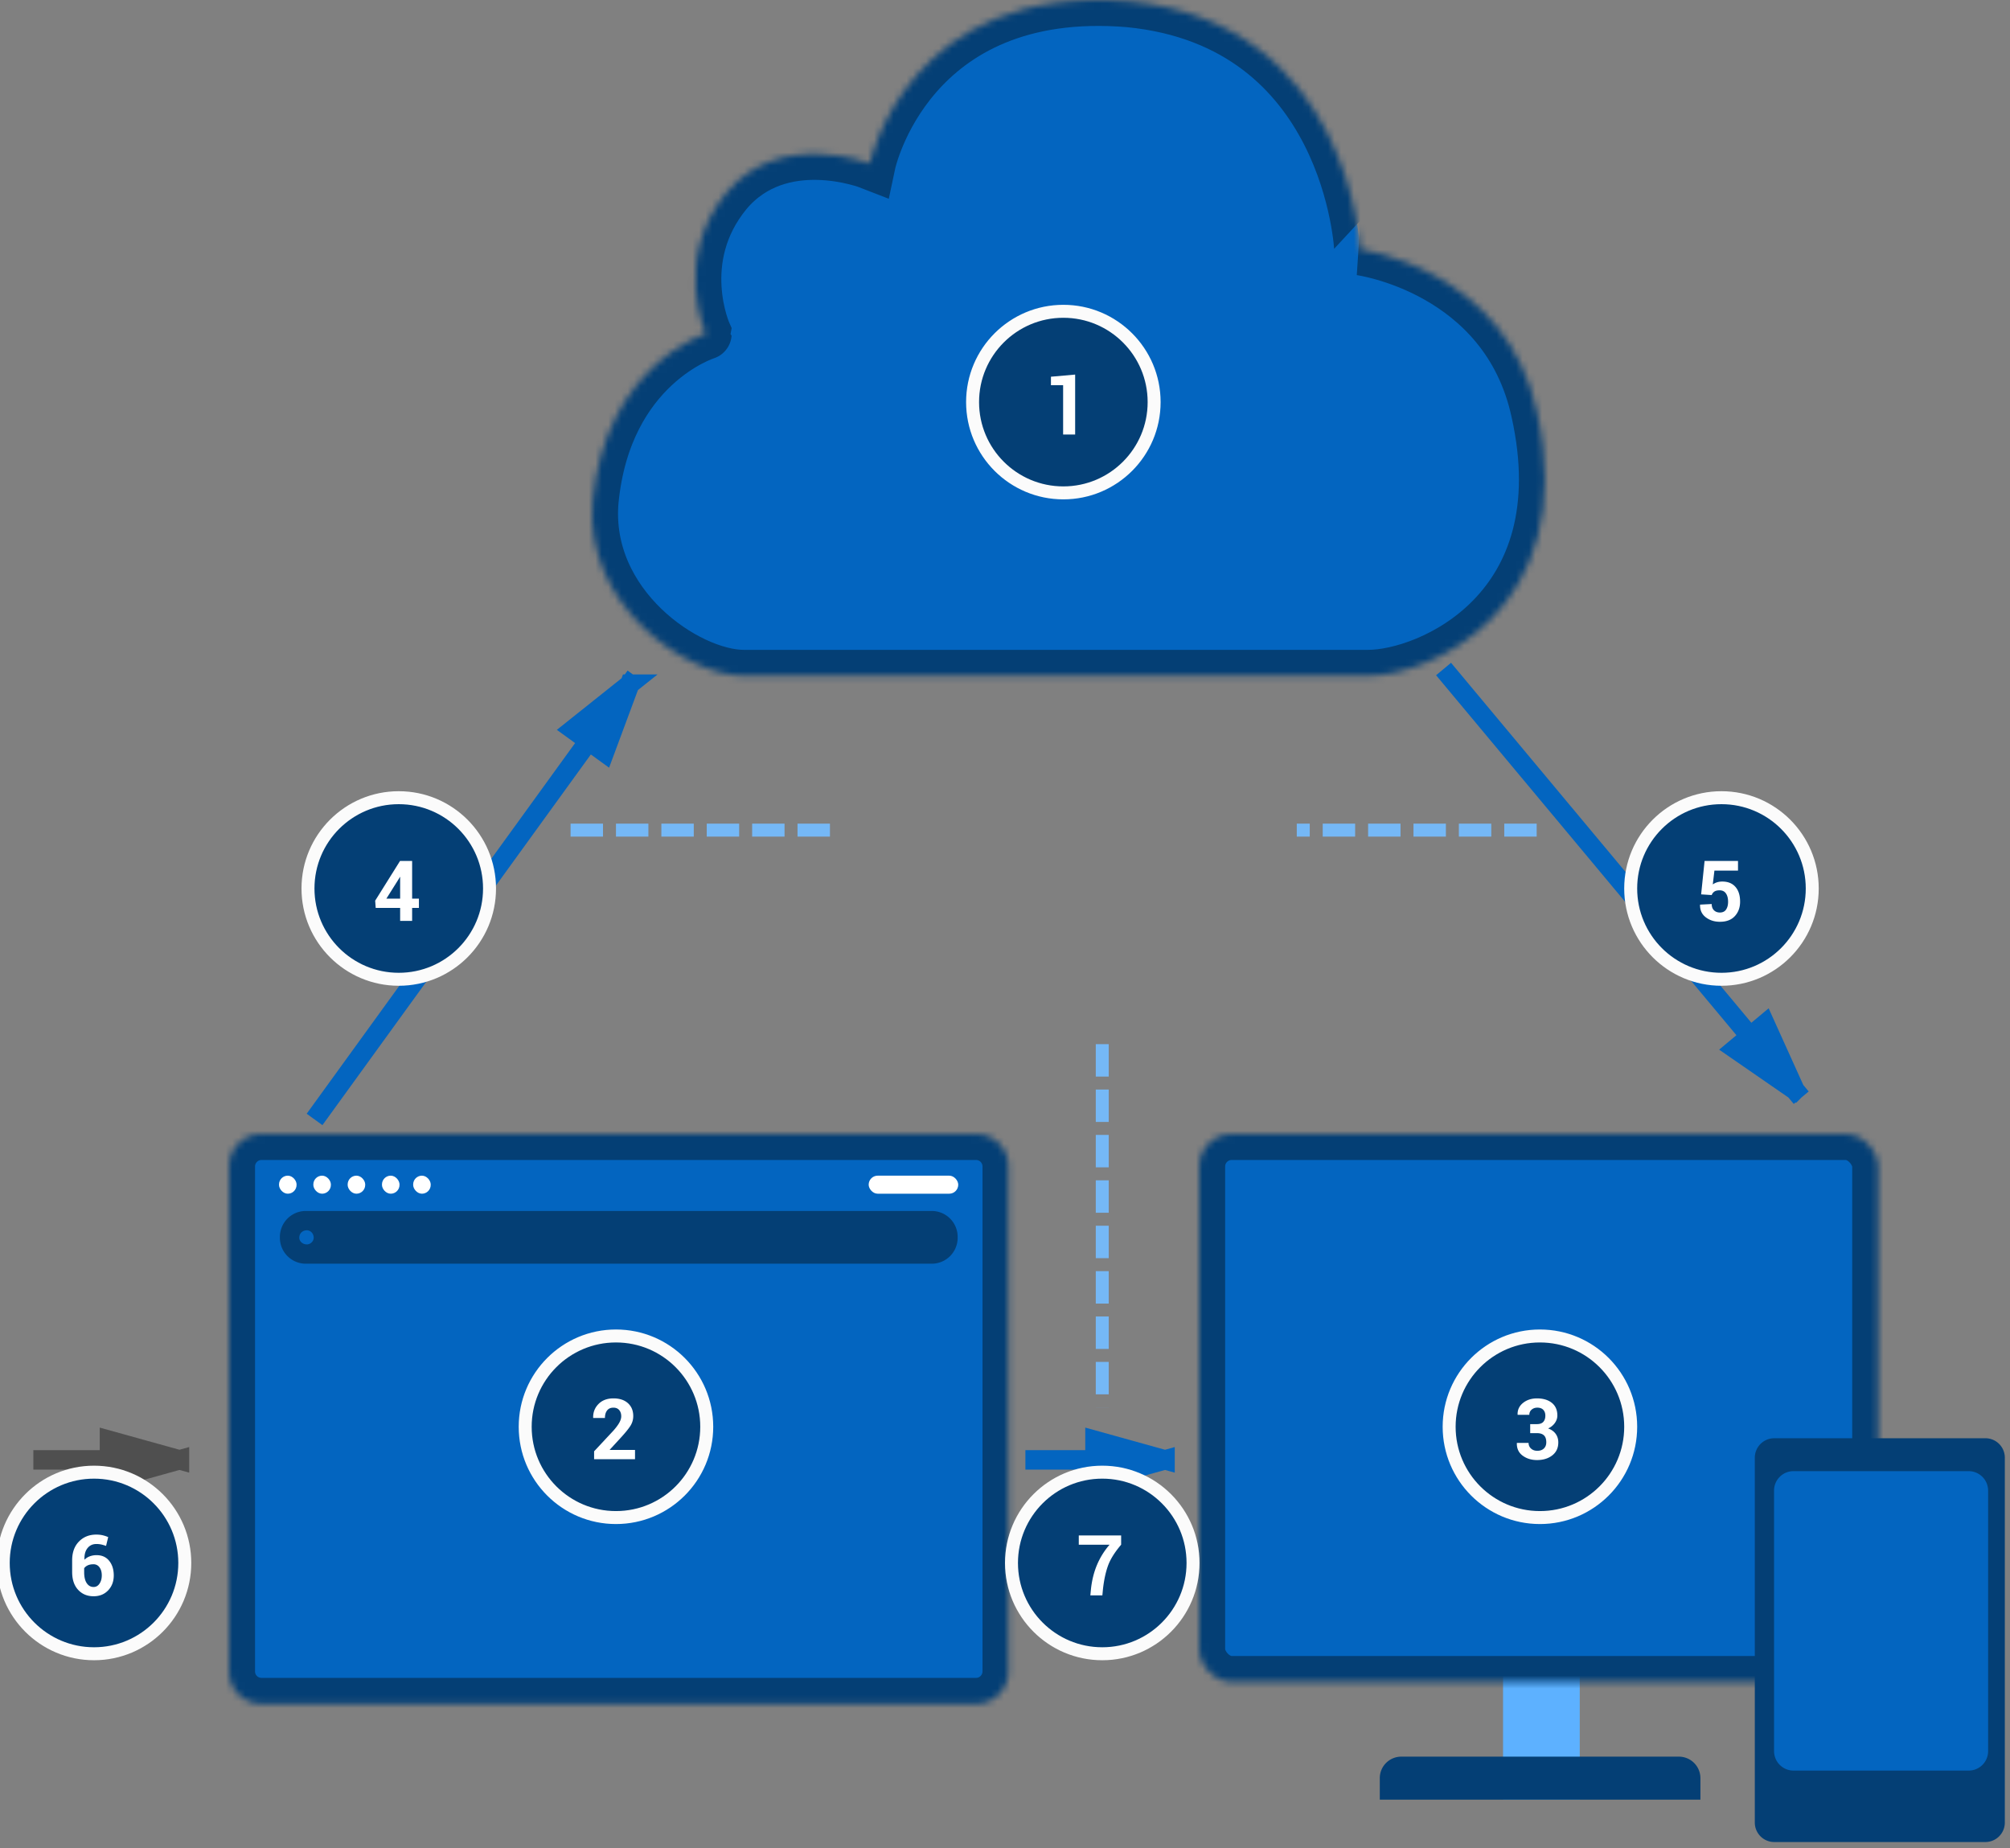 <svg width="310" height="285" xmlns="http://www.w3.org/2000/svg" xmlns:xlink="http://www.w3.org/1999/xlink"><rect width="100%" height="100%" fill="#808080" stroke="none"/><defs><rect id="a" width="104.709" height="84.481" rx="5"/><mask id="e" x="0" y="0" width="104.709" height="84.481" fill="#fff"><use xlink:href="#a"/></mask><ellipse id="b" cx="105.031" cy="102.662" rx="2.741" ry="2.724"/><mask id="f" x="0" y="0" width="5.482" height="5.448" fill="#fff"><use xlink:href="#b"/></mask><path d="M0 5.007C0 2.242 2.241 0 4.993 0h110.212a4.997 4.997 0 0 1 4.992 5.007v77.84c0 2.766-2.24 5.007-4.992 5.007H4.993A4.997 4.997 0 0 1 0 82.847V5.007z" id="c"/><mask id="g" x="0" y="0" width="120.197" height="87.854" fill="#fff"><use xlink:href="#c"/></mask><path d="M23.419 104.205h96.269c9.36 0 32.857-10.066 26.032-40.75-4.786-22.032-27.26-25-27.26-25S116.92 3.543 82.85.205c-34.15-2.856-40.03 25-40.03 25s-13.827-5.401-22.103 4.5c-8.4 10.231-3.192 21.75-3.192 21.75S2.135 56.243.088 77.205c-1.415 16.16 14.503 27 23.33 27z" id="d"/><mask id="h" x="0" y="0" width="146.945" height="104.205" fill="#fff"><use xlink:href="#d"/></mask></defs><g fill="none" fill-rule="evenodd"><g transform="translate(184.954 174.865)"><path fill="#5DB1FF" d="M46.861 42.24L58.69 42.24 58.69 102.628 46.861 102.628z"/><use stroke="#043F75" mask="url(#e)" stroke-width="8" fill="#0365C0" xlink:href="#a"/><path d="M27.849 99.314c0-1.83 1.48-3.313 3.321-3.313h42.808a3.32 3.32 0 0 1 3.321 3.313v3.314H27.85v-3.314zm57.84-49.408a3.004 3.004 0 0 1 2.993-3.003h32.572a2.998 2.998 0 0 1 2.994 3.003v56.258a3.004 3.004 0 0 1-2.994 3.003H88.682a2.998 2.998 0 0 1-2.994-3.003V49.906z" fill="#043F75"/><use stroke="#0365C0" mask="url(#f)" stroke-width="2" xlink:href="#b"/><path d="M88.656 54.974a2.992 2.992 0 0 1 3.003-2.994h27.01a3 3 0 0 1 3.002 2.994v40.182a2.992 2.992 0 0 1-3.003 2.993H91.66a3 3 0 0 1-3.003-2.993V54.974z" fill="#0365C0"/></g><g transform="translate(35.334 174.865)"><use stroke="#043F75" mask="url(#g)" stroke-width="8" fill="#0365C0" xlink:href="#c"/><path d="M7.833 15.855a3.999 3.999 0 0 1 4.002-3.995h96.528a3.996 3.996 0 0 1 4.002 3.995v.143a3.999 3.999 0 0 1-4.002 3.994H11.835a3.996 3.996 0 0 1-4.002-3.994v-.143zm4.161 1.16c.556 0 1.054-.488 1.054-1.031 0-.659-.498-1.146-1.054-1.146-.673 0-1.17.487-1.17 1.146 0 .543.497 1.03 1.17 1.03z" fill="#043F75"/><rect fill="#FFF" x="28.389" y="6.416" width="2.706" height="2.782" rx="1.353"/><rect fill="#FFF" x="23.578" y="6.416" width="2.706" height="2.782" rx="1.353"/><rect fill="#FFF" x="18.285" y="6.416" width="2.706" height="2.782" rx="1.353"/><rect fill="#FFF" x="12.992" y="6.416" width="2.706" height="2.782" rx="1.353"/><rect fill="#FFF" x="7.699" y="6.416" width="2.706" height="2.782" rx="1.353"/><rect fill="#FFF" x="98.641" y="6.416" width="13.814" height="2.782" rx="1.391"/></g><use mask="url(#h)" xlink:href="#d" transform="translate(91.319)" stroke="#043F75" stroke-width="8" fill="#0365C0"/><g transform="translate(6 104)"><path d="M153.645 121.102h20.036m0 0l-10.8-3v6l10.8-3z" stroke="#0365C0" stroke-width="3" stroke-linecap="square"/><path d="M164 57v56.005M122 24l-42 .005M231 24l-37 .005" stroke="#75B8F6" stroke-width="2" stroke-dasharray="5,2"/><path d="M.645 121.102h21.036m0 0l-10.8-3v6l10.8-3z" stroke="#4F4F4F" stroke-width="3" stroke-linecap="square"/><path d="M43.393 67.397L91.126 1.495m0 0L82.36 8.482l4.86 3.52 3.905-10.507zM217.6.31l53.24 63.797m0 0l-4.617-10.214-4.607 3.845 9.223 6.37z" stroke="#0365C0" stroke-width="3" stroke-linecap="square"/></g><g transform="translate(0 48)"><g transform="translate(156 179)"><path d="M14 28c7.732 0 14-6.268 14-14S21.732 0 14 0 0 6.268 0 14s6.268 14 14 14" stroke="#FBFBFB" stroke-width="2" fill="#043F75"/><path d="M16.912 11.186c-.99 1.16-1.667 2.24-2.028 3.244-.362 1.003-.62 2.213-.778 3.63l-.089.94h-1.853l.09-.94c.143-1.357.451-2.604.926-3.741a11.568 11.568 0 0 1 1.948-3.133H10.38V9.758h6.532v1.428z" fill="#FFF"/></g><g transform="translate(0 179)"><path d="M14.5 28c7.732 0 14-6.268 14-14s-6.268-14-14-14S.5 6.268.5 14s6.268 14 14 14" stroke="#FBFBFB" stroke-width="2" fill="#043F75"/><path d="M14.416 14.201c-.343 0-.635.055-.876.165-.24.11-.427.26-.559.45v.614c0 .731.133 1.292.397 1.686.265.393.617.59 1.057.59.381 0 .687-.175.917-.524.231-.348.346-.77.346-1.264 0-.51-.116-.925-.349-1.24a1.099 1.099 0 0 0-.933-.477m.425-4.576c.347 0 .668.032.962.097.294.066.59.163.885.29l-.33 1.358a6.716 6.716 0 0 0-.745-.219 3.49 3.49 0 0 0-.759-.073c-.563 0-1.015.211-1.355.632-.34.421-.499 1.004-.473 1.75l.02.03c.206-.216.47-.385.786-.508a2.949 2.949 0 0 1 1.073-.183c.825 0 1.471.293 1.94.88.467.584.7 1.333.7 2.243 0 .93-.289 1.698-.866 2.303-.578.606-1.326.908-2.244.908-.977 0-1.773-.33-2.387-.994-.613-.662-.92-1.579-.92-2.75v-1.803c0-1.21.35-2.174 1.047-2.889.7-.715 1.587-1.072 2.666-1.072" fill="#FFF"/></g><g transform="translate(251 75)"><path d="M14.5 28c7.732 0 14-6.268 14-14s-6.268-14-14-14S.5 6.268.5 14s6.268 14 14 14" stroke="#FBFBFB" stroke-width="2" fill="#043F75"/><path d="M11.363 14.906l.533-5.148h5.154v1.486h-3.637l-.254 2.133a2.24 2.24 0 0 1 .616-.316c.241-.082.508-.126.8-.13.89-.011 1.577.257 2.066.808.49.55.733 1.314.733 2.296 0 .89-.267 1.628-.803 2.216-.535.588-1.306.883-2.313.883-.85 0-1.579-.233-2.184-.698-.605-.466-.897-1.105-.876-1.919l.013-.03 1.783-.09c0 .41.117.733.35.963.232.23.537.346.914.346.431 0 .75-.154.955-.46.205-.306.308-.706.308-1.2 0-.534-.11-.96-.33-1.28-.22-.322-.546-.482-.978-.482-.355 0-.627.066-.816.196a1.079 1.079 0 0 0-.403.534l-1.63-.107z" fill="#FFF"/></g><g transform="translate(47 75)"><path d="M14.5 28c7.732 0 14-6.268 14-14s-6.268-14-14-14S.5 6.268.5 14s6.268 14 14 14" stroke="#FBFBFB" stroke-width="2" fill="#043F75"/><path d="M12.588 15.567h2.126v-3.333l-.038-.013-.146.26-1.942 3.086zm3.974 0h1.047v1.428h-1.047V19h-1.848v-2.006h-3.77l-.083-1.112 3.834-6.125h1.867v5.809z" fill="#FFF"/></g><g transform="translate(223 158)"><path d="M14.5 28c7.732 0 14-6.268 14-14s-6.268-14-14-14S.5 6.268.5 14s6.268 14 14 14" stroke="#FBFBFB" stroke-width="2" fill="#043F75"/><path d="M13 13.592h1.042c.44 0 .766-.115.978-.346.21-.23.317-.551.317-.962 0-.372-.106-.671-.317-.895-.212-.224-.52-.336-.921-.336-.347 0-.64.101-.876.305a1 1 0 0 0-.355.799H11.07l-.012-.038c-.026-.723.252-1.32.83-1.79.58-.469 1.3-.704 2.159-.704.957 0 1.72.229 2.289.686.569.457.853 1.108.853 1.955 0 .401-.127.783-.38 1.145a2.527 2.527 0 0 1-1.048.847c.512.183.903.462 1.172.838.268.377.402.815.402 1.314 0 .847-.308 1.512-.923 1.996-.616.485-1.404.727-2.365.727-.86 0-1.596-.227-2.212-.682-.615-.455-.913-1.097-.892-1.926l.013-.038h1.796c0 .353.127.645.38.875.255.229.577.343.966.343.427 0 .765-.118 1.012-.354.248-.237.372-.558.372-.963 0-.485-.122-.841-.365-1.067-.243-.226-.602-.338-1.076-.338H13v-1.391z" fill="#FFF"/></g><g transform="translate(81 158)"><path d="M14 28c7.732 0 14-6.268 14-14S21.732 0 14 0 0 6.268 0 14s6.268 14 14 14" stroke="#FBFBFB" stroke-width="2" fill="#043F75"/><path d="M16.938 19h-6.31v-1.213l2.99-3.205c.432-.495.738-.913.92-1.254.183-.34.274-.656.274-.949 0-.389-.105-.707-.315-.955-.21-.247-.506-.37-.892-.37-.427 0-.751.143-.974.433-.222.29-.333.677-.333 1.16h-1.803l-.013-.04c-.021-.833.253-1.539.823-2.116.569-.578 1.336-.866 2.3-.866.953 0 1.7.247 2.245.742.543.495.815 1.155.815 1.981a2.78 2.78 0 0 1-.46 1.546c-.307.471-.814 1.09-1.52 1.856l-1.644 1.79.012.032h3.885V19z" fill="#FFF"/></g><g transform="translate(150)"><path d="M14 28c7.732 0 14-6.268 14-14S21.732 0 14 0 0 6.268 0 14s6.268 14 14 14" stroke="#FBFBFB" stroke-width="2" fill="#043F75"/><path fill="#FFF" d="M15.818 19L13.964 19 13.964 11.396 12.086 11.396 12.086 10.088 15.818 9.758z"/></g></g></g></svg>
